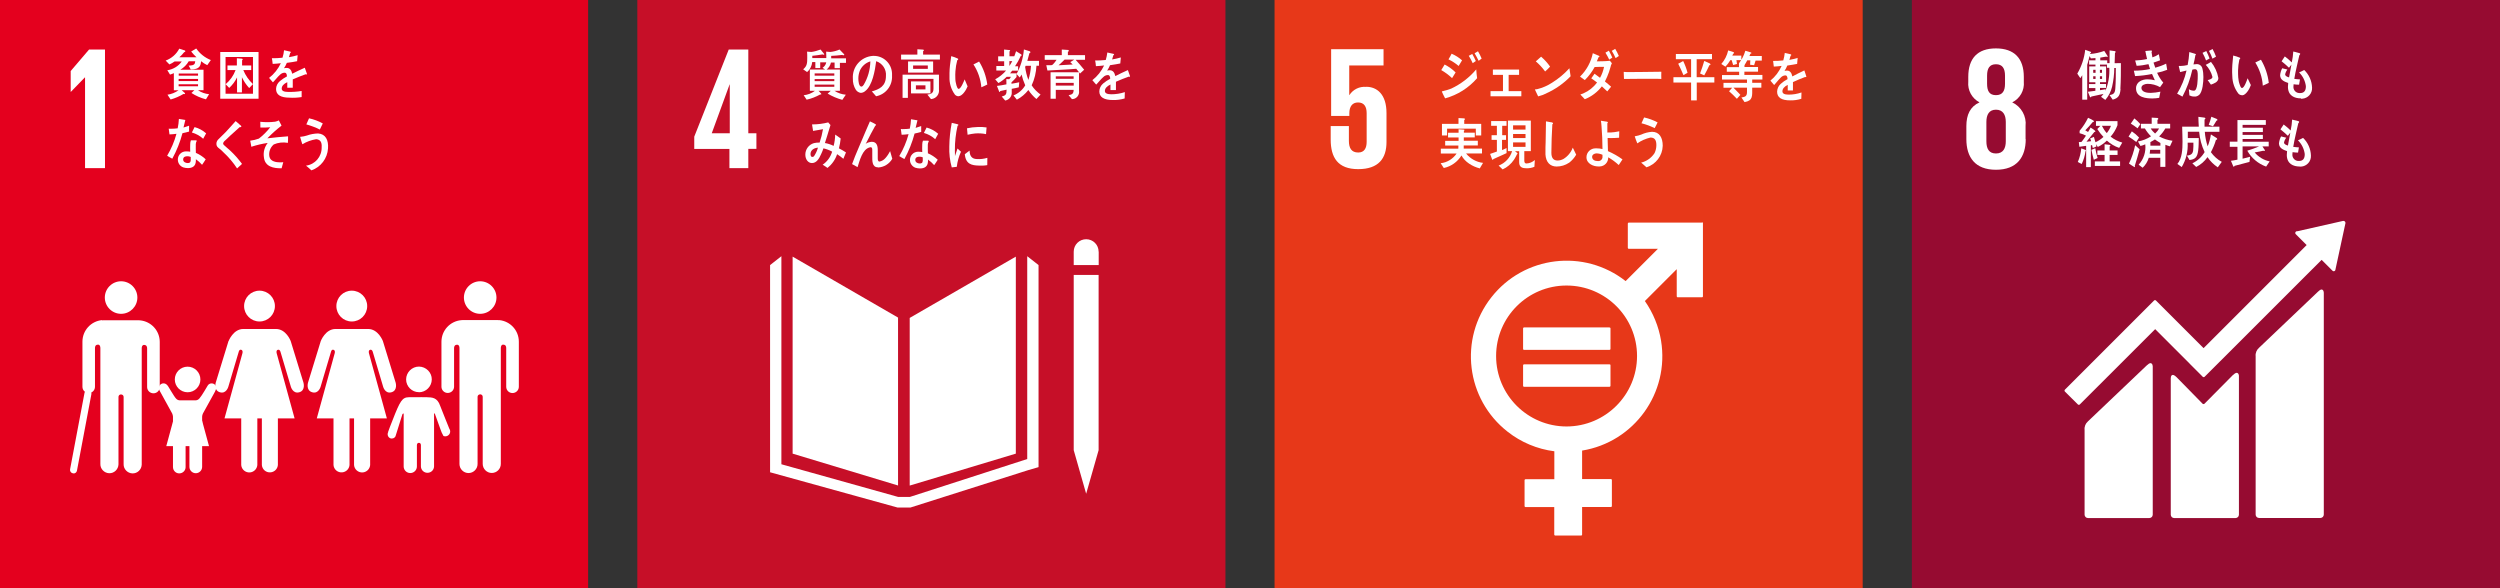 <?xml version="1.0" encoding="UTF-8"?>
<svg id="_レイヤー_2" data-name="レイヤー 2" xmlns="http://www.w3.org/2000/svg" viewBox="0 0 287.18 67.56">
  <rect x="0" y="0" width="287.18" height="67.56" fill="#333333" stroke="none"/>
  <defs>
    <style>
      .cls-1 {
        fill: #960b31;
      }

      .cls-1, .cls-2, .cls-3, .cls-4, .cls-5 {
        stroke-width: 0px;
      }

      .cls-2 {
        fill: #c60f28;
      }

      .cls-3 {
        fill: #e4001e;
      }

      .cls-4 {
        fill: #fff;
      }

      .cls-5 {
        fill: #e73819;
      }
    </style>
  </defs>
  <g id="_文字" data-name="文字">
    <g>
      <g>
        <rect class="cls-3" x="0" width="67.56" height="67.56"/>
        <polygon class="cls-4" points="9.75 8.89 9.77 8.89 9.77 19.31 12.06 19.31 12.06 5.69 10.23 5.69 8.12 8.16 8.12 10.55 8.14 10.55 9.75 8.89"/>
        <path class="cls-4" d="m23.8,7.48c-.25-.12-.49-.27-.7-.45-.01.13-.03.26-.07.39-.15.52-.73.55-1.12.56l-.24-.45c.2,0,.62,0,.71-.26.02-.07.04-.15.05-.23h-.75c-.23.4-.57.74-.97.97h2.67v2.35h-.64c.38.26.82.42,1.28.46l-.36.59c-.59-.15-1.16-.4-1.67-.73l.34-.32h-1.46l.33.29s.05.05.06.09c0,.05-.06.07-.09.07-.03,0-.06,0-.09-.02-.46.28-.96.49-1.48.64l-.36-.55c.46-.07.89-.24,1.27-.51h-.54v-1.97c-.14.07-.29.13-.44.17l-.31-.5c.67-.1,1.27-.46,1.66-1.01h-.82c-.19.14-.39.25-.6.34l-.43-.44c.67-.25,1.23-.73,1.56-1.37l.65.21s.06.05.05.08c0,.08-.09.11-.14.12-.16.21-.35.41-.55.58h1.97c-.22-.21-.42-.42-.61-.66l.58-.35c.42.6,1,1.06,1.68,1.33l-.4.57Zm-1.05.97h-2.22v.24h2.22v-.24Zm0,.62h-2.23v.24h2.23v-.24Zm0,.61h-2.23v.23h2.23v-.23Z"/>
        <path class="cls-4" d="m25.3,5.97h4.4v5.37h-4.4v-5.37Zm3.76.58h-3.15v4.22h3.15v-4.22Zm-.44,3.56c-.34-.37-.62-.79-.83-1.24v1.74h-.56v-1.72c-.22.46-.53.87-.9,1.21l-.41-.43c.51-.43.91-.99,1.14-1.62h-.93v-.53h1.08v-.83l.57.05s.1.01.1.09c0,.04-.04.08-.07.09v.6h1.05v.53h-.91c.25.61.63,1.16,1.11,1.61l-.43.45Z"/>
        <path class="cls-4" d="m35.19,8.56s-.06-.01-.08-.03c-.38.13-1.13.43-1.48.59v.96h-.63c0-.09,0-.19,0-.29v-.35c-.43.2-.64.45-.64.74,0,.25.25.38.73.38.52.01,1.04-.02,1.56-.11v.7c-.45.07-.91.1-1.37.07-1.05,0-1.57-.33-1.57-1,.01-.35.17-.67.44-.9.25-.21.52-.39.81-.54,0-.28-.1-.43-.25-.43-.21,0-.41.09-.55.24-.15.13-.28.28-.41.43-.2.22-.32.37-.4.44-.1-.11-.25-.28-.44-.51.58-.45,1.04-1.03,1.35-1.69-.28.04-.6.06-.94.08-.02-.24-.05-.46-.09-.65.41,0,.82-.01,1.22-.06.09-.28.15-.57.18-.86l.72.16s.06.04.06.07c0,.04-.03.07-.08.09-.03.11-.08.27-.14.48.34-.06.67-.13,1-.23l-.06.69c-.29.06-.69.13-1.18.19-.09.22-.2.43-.33.62.1-.03.2-.04.31-.04.33,0,.54.22.64.67.43-.22.92-.46,1.44-.69l.25.7c0,.05-.02.08-.06.08"/>
        <path class="cls-4" d="m21.74,15.11c-.26.07-.52.14-.78.19-.27,1.02-.66,2-1.17,2.93-.2-.1-.4-.22-.59-.34.47-.79.83-1.63,1.07-2.52-.26.04-.53.06-.8.07-.03-.22-.06-.44-.09-.66.1.01.2.02.29.01.25,0,.5-.02.74-.05.08-.36.12-.72.14-1.08.25.04.5.07.74.12-.06.28-.13.58-.21.87.22-.06.43-.13.64-.21,0,.22,0,.44,0,.67m1.49,3.82c-.21-.24-.45-.45-.71-.64v.2c-.02.64-.44.82-.93.82-.17,0-.34-.03-.51-.08-.38-.13-.63-.49-.63-.89-.01-.52.4-.94.91-.95.02,0,.05,0,.07,0,.15,0,.29.01.44.04,0-.29-.02-.59,0-.88,0-.15.03-.29.08-.43h.48s.19-.02.19.05c0,0,0,.02,0,.02-.07.12-.11.25-.11.38-.01.33,0,.66.01.99.42.18.8.43,1.13.74-.13.21-.27.43-.41.62m-1.33-.9c-.12-.05-.25-.08-.38-.07-.2,0-.46.06-.47.36s.3.42.51.42c.2,0,.34-.04.36-.31,0-.13,0-.26,0-.39m1.43-2.09c-.37-.34-.82-.58-1.3-.72l.31-.62c.49.13.95.38,1.33.72l-.34.62Z"/>
        <path class="cls-4" d="m27.23,19.34c-.45-.68-.97-1.3-1.57-1.85-.14-.15-.29-.29-.45-.41-.1-.07-.19-.15-.26-.24-.07-.1-.1-.22-.09-.34,0-.2.1-.39.26-.53.26-.27.54-.52.8-.79.38-.42.77-.83,1.15-1.27.15.13.3.26.46.4.06.05.12.1.17.15.02.01.02.03.02.06,0,.09-.12.1-.18.08-.36.33-.73.65-1.1.99-.15.14-.3.29-.45.43-.07.07-.15.13-.22.2-.07.06-.12.15-.14.25,0,.07.03.14.09.19.22.22.47.4.69.61.51.47.98,1,1.39,1.56-.19.17-.38.36-.57.52"/>
        <path class="cls-4" d="m31.42,16.62c-.38.33-.56.84-.48,1.34.1.61.83.69,1.22.69.12,0,.25,0,.38-.02-.06.24-.13.47-.19.7h-.11c-.75,0-1.83-.14-1.93-1.3-.08-.57.08-1.15.44-1.61-.64.09-1.26.24-1.88.44-.03-.24-.09-.47-.13-.7.34-.04.67-.12,1-.24.49-.38.92-.81,1.3-1.3-.37.03-.75.04-1.13.03,0-.22,0-.44-.01-.66.56.06,1.13.06,1.7-.01.15-.03.29-.08.43-.15.11.2.21.4.31.6-.58.45-1.12.93-1.63,1.46.79-.1,1.59-.17,2.38-.23,0,.25,0,.5-.02.75-.55-.1-1.13-.04-1.64.19"/>
        <path class="cls-4" d="m35.77,19.57c-.2-.19-.4-.38-.62-.54,1.05-.14,1.82-1.04,1.8-2.1.04-.57-.13-.9-.63-.94-.56.09-1.1.29-1.59.58-.03-.1-.25-.77-.25-.83,0-.04.06-.03.08-.03.23-.02.46-.07.69-.14.41-.15.85-.23,1.29-.24.87.06,1.21.77,1.14,1.72-.07,1.15-.83,2.15-1.91,2.52m.96-4.69c-.49-.25-1.01-.44-1.54-.59.1-.23.2-.47.31-.7.55.12,1.09.32,1.58.59-.11.23-.22.47-.34.7"/>
        <path class="cls-4" d="m53.29,34.18c0-1.03.84-1.87,1.87-1.87,1.03,0,1.87.84,1.87,1.87,0,1.03-.84,1.87-1.87,1.87-1.03,0-1.87-.84-1.87-1.87"/>
        <path class="cls-4" d="m57.34,36.77c1.28.12,2.26,1.19,2.26,2.48v5.18c0,.4-.33.72-.73.72-.4,0-.72-.32-.72-.72v-4.45c0-.17-.05-.39-.36-.39-.21,0-.25.22-.26.37v13.33c0,.58-.47,1.04-1.04,1.04s-1.04-.47-1.04-1.04v-7.69c.01-.16-.11-.29-.26-.3-.01,0-.02,0-.03,0h0c-.16,0-.29.11-.3.27,0,.01,0,.03,0,.04v7.69c0,.57-.47,1.04-1.04,1.04s-1.04-.47-1.04-1.04v-13.33c0-.14-.05-.37-.26-.37-.31,0-.36.23-.36.39v4.45c-.01.4-.35.71-.75.7-.38-.01-.69-.32-.7-.7v-5.18c0-1.29.98-2.36,2.26-2.48.05,0,.09-.01.14-.01h4.08s.1,0,.14.01"/>
        <path class="cls-4" d="m42.18,35.16c0-.98-.79-1.77-1.77-1.77-.98,0-1.77.79-1.77,1.77,0,.98.79,1.77,1.77,1.77h0c.98,0,1.77-.79,1.77-1.77"/>
        <path class="cls-4" d="m36.85,39.17l-1.47,4.79s-.26.88.48,1.1.97-.64.97-.64l1.19-4s.06-.31.29-.24.14.39.14.39l-2.06,7.49h1.92v5.36c.04.51.49.89,1,.84.45-.04.8-.39.84-.84v-5.36h.52v5.36c.04.51.49.89,1,.85.45-.04.81-.39.85-.85v-5.36h1.92l-2.06-7.49s-.09-.33.14-.39.3.24.3.24l1.19,4s.22.85.96.64.48-1.1.48-1.1l-1.47-4.79s-.53-1.38-1.69-1.38h-3.75c-1.16,0-1.69,1.38-1.69,1.38"/>
        <path class="cls-4" d="m31.58,35.16c0-.98-.79-1.77-1.77-1.77s-1.77.79-1.77,1.77.79,1.77,1.77,1.77c.98,0,1.77-.79,1.77-1.77"/>
        <path class="cls-4" d="m26.25,39.17l-1.47,4.79s-.26.88.48,1.1.97-.64.97-.64l1.19-4s.06-.31.29-.24.14.39.14.39l-2.06,7.49h1.92v5.36c.04.51.49.89,1,.85.45-.04.81-.39.85-.85v-5.36h.52v5.36c.04.51.49.89,1,.84.45-.04.8-.39.84-.84v-5.36h1.92l-2.06-7.49s-.09-.33.14-.39.3.24.3.24l1.19,4s.23.85.97.64.48-1.1.48-1.1l-1.47-4.79s-.52-1.38-1.69-1.38h-3.75c-1.16,0-1.69,1.38-1.69,1.38"/>
        <path class="cls-4" d="m48.12,45.06c.81,0,1.47-.66,1.48-1.47s-.66-1.47-1.47-1.48c-.81,0-1.47.66-1.48,1.47,0,0,0,0,0,0,0,.81.66,1.47,1.47,1.47h0"/>
        <path class="cls-4" d="m44.59,49.64c-.13.25-.04.56.21.69,0,0,0,0,0,0,.23.11.51.02.63-.21l.8-2.55s.14-.17.14,0v6.01h0c0,.42.34.76.76.76s.76-.34.76-.76v-2.37s-.04-.34.23-.34.23.34.23.34v2.37c.01.42.36.75.78.73.4-.01.72-.33.73-.73v-6.01c0-.18.09-.05.09-.05l.63,1.75c.09.28.21.56.36.81.28.12.61-.02.73-.3,0,0,0,0,0,0,.08-.18.05-.38-.06-.54h0c-.02-.06-.94-2.32-1.05-2.63-.33-.97-.94-.96-1.52-.98s-.93,0-.93,0c0,0-.37-.01-1.14,0s-1.01.42-1.86,2.6c-.12.31-.53,1.33-.53,1.39h0Z"/>
        <path class="cls-4" d="m15.78,34.18c0-1.03-.84-1.87-1.87-1.87-1.03,0-1.87.84-1.87,1.87,0,1.03.84,1.87,1.87,1.87,1.03,0,1.87-.84,1.87-1.87"/>
        <path class="cls-4" d="m11.73,36.77c-1.28.12-2.26,1.19-2.26,2.48v5.18c0,.4.32.72.72.72s.72-.32.72-.72v-4.45c0-.17.05-.39.36-.39.21,0,.25.22.26.37v13.33c-.02.57.44,1.05,1.01,1.07.57.02,1.05-.44,1.07-1.01,0-.02,0-.04,0-.05v-7.69c-.01-.16.11-.29.26-.3.01,0,.02,0,.03,0h0c.16,0,.29.11.3.27,0,.01,0,.03,0,.04v7.69c-.02.57.44,1.05,1.01,1.07.57.02,1.05-.44,1.07-1.01,0-.02,0-.04,0-.05v-13.33c0-.14.05-.37.26-.37.31,0,.36.23.36.39v4.45c0,.4.33.72.73.72.4,0,.72-.32.72-.72v-5.18c0-1.29-.98-2.36-2.26-2.48-.05,0-.09-.01-.14-.01h-4.09s-.1,0-.14.01"/>
        <path class="cls-4" d="m8.44,54.37s-.05,0-.07,0c-.22-.04-.36-.25-.32-.46l1.66-8.79c.04-.22.25-.36.47-.32s.36.25.32.47h0l-1.66,8.8c-.04.19-.2.32-.39.32"/>
        <path class="cls-4" d="m19.24,44.29c-.16-.25-.49-.33-.74-.17-.16.1-.25.27-.25.46,0,.08.03.16.05.23l1.48,2.69c.05.11.08.23.09.36v5.77h0c-.01.4.3.74.7.75.4.01.74-.3.75-.7,0-.02,0-.03,0-.05v-2.28s-.04-.32.22-.32.22.32.22.32v2.28c0,.4.33.73.73.73s.73-.33.73-.73v-5.77c0-.12.04-.24.09-.36l1.37-2.48c.07-.14.13-.29.17-.44,0-.3-.24-.54-.54-.54-.18,0-.36.09-.45.25h0s-.73,1.26-.96,1.49c-.11.13-.28.21-.45.21h-1.78c-.18,0-.34-.08-.45-.21-.23-.23-.91-1.45-.96-1.49h0Z"/>
        <path class="cls-4" d="m21.55,45.06c.81,0,1.47-.66,1.47-1.47,0-.81-.66-1.47-1.47-1.47-.81,0-1.47.66-1.47,1.47h0c0,.81.66,1.47,1.47,1.47h0"/>
        <polygon class="cls-4" points="21.55 47.13 23.22 48.34 24.01 51.25 21.55 51.25 19.1 51.25 19.89 48.34 21.55 47.13"/>
      </g>
      <g>
        <rect class="cls-1" x="219.62" width="67.56" height="67.56"/>
        <path class="cls-4" d="m266.32,33.46l-6.82,6.49c-.28.24-.43.61-.39.97v18.19c0,.21.17.39.39.39h7.05c.21,0,.39-.17.39-.39v-25.49c0-.21-.17-.61-.61-.16"/>
        <path class="cls-4" d="m246.67,41.91l-6.82,6.49c-.28.24-.43.61-.39.98v9.74c0,.21.17.39.39.39h7.05c.21,0,.39-.17.39-.39v-17.04c0-.21-.17-.61-.61-.16"/>
        <path class="cls-4" d="m269.42,25.59c0-.06-.02-.11-.06-.15-.03-.03-.08-.05-.13-.06h-.09l-5.22,1.18h-.1s-.07.04-.1.06c-.08.08-.08.21,0,.28,0,0,0,0,0,0l.06.06,1.19,1.19-11.84,11.84-5.47-5.47c-.06-.06-.16-.06-.22,0,0,0,0,0,0,0l-1.48,1.48h0l-8.76,8.76c-.06.06-.06.16,0,.22l1.49,1.48c.06.06.16.06.22,0,0,0,0,0,0,0l8.66-8.65,3.97,3.97s0,.01.01.02l1.48,1.48c.06.06.16.06.22,0h0s13.44-13.43,13.44-13.43l1.25,1.25c.08.08.2.08.28,0,0,0,0,0,0,0,.03-.03.05-.08.06-.13v-.02l1.15-5.33v-.06Z"/>
        <path class="cls-4" d="m256.53,43.05l-3.3,3.33c-.06.05-.16.05-.21,0l-2.99-3.05c-.55-.55-.67-.1-.67.11v15.68c0,.21.17.39.39.39h7.05c.21,0,.39-.17.39-.39v-15.94c0-.21-.17-.61-.65-.12"/>
        <path class="cls-4" d="m232.68,15.98v-1.49c.13-1.14-.49-2.24-1.53-2.73.89-.44,1.42-1.38,1.33-2.37v-.56c0-2.13-1.1-3.27-3.21-3.27s-3.17,1.15-3.17,3.27v.56c-.09.98.42,1.91,1.29,2.37-1.07.48-1.51,1.42-1.51,2.73v1.49c0,2.07.99,3.52,3.4,3.52s3.42-1.45,3.42-3.52m-4.44-7.29c0-.83.28-1.31,1.02-1.31s1.04.48,1.04,1.31v.93c0,.82-.28,1.31-1.04,1.31s-1.02-.48-1.02-1.31v-.93Zm2.15,7.53c0,.82-.3,1.41-1.13,1.41s-1.1-.58-1.1-1.41v-2.21c0-.82.3-1.41,1.1-1.41s1.13.58,1.13,1.41v2.21Z"/>
        <path class="cls-4" d="m243.59,10.21c-.04.75-.26,1.07-.9,1.24l-.36-.52c.45-.09.62-.21.66-.76.06-.78.06-1.57.06-2.36h-.18c0,.72-.09,1.44-.25,2.15-.13.56-.4,1.08-.78,1.52l-.49-.36c.1-.1.2-.21.28-.33-.46.1-.93.2-1.4.3,0,.05-.03.09-.08.09s-.07-.04-.09-.09l-.22-.55c.29-.03.57-.07.86-.11v-.31h-.74v-.46h.74v-.21h-.71v-1.82h.72v-.21h-.73v-.49h.73v-.26c-.18.01-.36.03-.53.04l-.15-.27c-.06.24-.12.49-.19.74-.01.04-.08.23-.08.26v4.01h-.57v-2.81c-.07.12-.14.23-.22.34l-.35-.52c.49-.84.8-1.77.91-2.74l.63.23s.05.04.05.08c0,.05-.07.07-.1.08l-.02.09c.56-.04,1.11-.16,1.63-.35l.4.62s-.02.07-.06.07c0,0,0,0-.01,0-.04,0-.07-.01-.1-.04-.23.05-.46.08-.69.12v.31h.8v.32h.27v-1.46l.6.08s.1.03.1.09c0,.05-.03.09-.08.11-.01.39-.03.79-.04,1.19.24,0,.48-.01.72-.01,0,.99,0,1.97-.06,2.96m-2.85-2.19h-.27v.34h.27v-.34Zm0,.74h-.27v.31h.27v-.31Zm.74-.74h-.24v.34h.24v-.34Zm.01.74h-.25v.31h.25v-.31Zm.56-.96v-.38h-.8v.21h.7v1.81h-.7v.21h.69v.45h-.69v.26c.21-.03.42-.08.64-.11l-.03.21c.35-.84.51-1.76.46-2.67h-.27Z"/>
        <path class="cls-4" d="m247.8,8.38c.18.4.41.78.7,1.11-.12.18-.25.35-.37.52-.44-.25-.94-.38-1.44-.38-.22,0-.7.11-.7.45,0,.55.74.59,1.07.59.37-.01.74-.06,1.11-.14-.05.24-.1.47-.14.71-.26.04-.52.07-.78.07-.68,0-1.88-.09-1.88-1.16,0-.78.76-1.04,1.31-1.04.29,0,.57.04.85.11-.11-.24-.22-.47-.32-.72-.64.13-1.29.21-1.95.24l-.14-.62c.62,0,1.25-.06,1.86-.19-.07-.19-.12-.38-.18-.56-.45.1-.9.17-1.36.19-.06-.2-.11-.4-.17-.61.46-.02.92-.07,1.37-.17-.08-.3-.14-.61-.2-.92.22-.02.44-.04.66-.06h.02s.08.02.08.07c0,0,0,0,0,0,0,.04-.02.08-.05.1.03.21.06.41.1.62.26-.08.51-.2.74-.36.04.23.1.46.14.7-.25.09-.5.18-.75.26.06.2.13.39.2.59.43-.12.85-.27,1.25-.47.05.24.07.47.12.71-.38.15-.76.26-1.16.34"/>
        <path class="cls-4" d="m252.62,10.9c-.17.15-.38.22-.6.19-.18,0-.36-.05-.52-.13-.02-.24-.04-.47-.06-.71.18.11.38.17.59.17.43,0,.43-1.41.43-1.76,0-.26,0-.71-.3-.71-.11,0-.22.02-.32.05-.24,1.08-.62,2.13-1.14,3.1-.21-.11-.4-.24-.61-.34.5-.82.87-1.72,1.08-2.66-.25.05-.49.11-.73.18-.02-.07-.16-.67-.16-.67,0-.03.04-.04.05-.04.05,0,.09.01.14.01.28,0,.56-.05.83-.11.1-.49.16-.99.19-1.49.16.04.31.09.47.14.07.02.15.04.22.07.03.01.07.03.07.08s-.04.06-.06.07c-.06.35-.13.71-.22,1.06.11-.02.21-.03.32-.03.34-.04.65.19.71.53.08.31.11.63.11.95,0,.57-.08,1.64-.47,2.04m.78-3.93c-.11-.3-.25-.6-.41-.89l.43-.21c.15.28.27.57.38.86l-.41.23Zm.55,2.76c-.12-.18-.25-.35-.37-.52.16-.03.55-.13.55-.36-.13-.52-.4-1-.77-1.39.21-.1.4-.21.6-.34.44.54.73,1.18.85,1.86,0,.47-.54.64-.85.75m.17-2.98c-.11-.31-.24-.6-.4-.89l.41-.22c.16.28.29.58.4.88l-.41.23Z"/>
        <path class="cls-4" d="m257.58,10.94c-.16,0-.31-.05-.43-.16-.46-.58-.71-1.29-.72-2.03-.04-.57-.02-1.15.04-1.72.02-.22.03-.43.06-.65.26.06.52.14.77.25.03.01.04.04.04.07,0,.06-.05.11-.1.13-.09.42-.14.84-.15,1.27,0,.27,0,.53.02.79.02.28.07.56.17.83.04.12.13.4.27.39.26-.02.54-.85.64-1.12l.37.78c-.14.43-.56,1.15-.98,1.18m2.35-1.12c-.06-.94-.36-1.85-.86-2.65.22-.1.43-.22.65-.32.48.81.79,1.72.9,2.66-.23.12-.46.22-.69.32"/>
        <path class="cls-4" d="m264.31,11.3c-.75,0-1.48-.31-1.49-1.32,0-.15.02-.3.03-.45-.39-.14-.92-.31-.93-.89.03-.28.11-.55.24-.8.2.04.41.11.6.15-.13.16-.22.35-.26.55,0,.22.31.31.45.35.09-.49.18-.98.27-1.47-.1.12-.19.24-.28.36-.27-.26-.56-.51-.85-.74.12-.19.24-.37.37-.56.28.21.55.44.8.69.09-.41.15-.83.17-1.25.17.03.35.08.52.13.07.01.14.03.21.06.04.01.07.03.07.08-.01.07-.05.12-.1.16-.04.14-.07.28-.1.43-.06.29-.13.59-.2.88-.1.46-.21.93-.28,1.4.21.04.43.04.65.06l-.1.61c-.21,0-.42-.02-.63-.05-.01.09-.02.18-.02.28-.02.38.27.71.66.73.04,0,.08,0,.12,0,.45,0,.66-.28.65-.8-.08-.6-.35-1.15-.78-1.57.2-.08.4-.18.59-.28.55.53.88,1.26.9,2.03.04.66-.47,1.23-1.14,1.27-.04,0-.09,0-.13,0"/>
        <path class="cls-4" d="m239.57,17.38c-.08.51-.22,1-.44,1.46l-.45-.23c.22-.5.35-1.03.4-1.57l.48.18s.06.05.06.09c0,.03-.04.06-.06.07m3.88-.39c-.53-.18-1.01-.47-1.42-.84-.3.3-.66.55-1.04.73l-.22-.33.06.27c-.13.07-.27.13-.42.18-.03-.11-.06-.22-.08-.33l-.14.02v2.51h-.54v-2.45c-.26.03-.52.08-.78.11l-.06-.54c.11,0,.21,0,.32-.03.18-.22.34-.47.5-.71-.23-.12-.47-.22-.73-.28v-.28c.39-.45.71-.96.97-1.49.19.08.37.18.55.28.04.02.12.06.12.13s-.09.08-.13.08c-.28.33-.56.65-.86.95.11.06.21.13.32.19.11-.16.2-.33.29-.51.09.05.55.34.55.44,0,.07-.08.08-.12.07-.3.38-.6.76-.9,1.12.18-.02.35-.04.53-.06-.03-.11-.06-.22-.11-.32.14-.06.28-.12.43-.18.07.21.13.41.18.62.34-.15.64-.36.92-.61-.27-.28-.5-.58-.71-.91l.35-.36h-.5v-.55h2.47v.47c-.18.48-.45.93-.79,1.32.4.31.86.54,1.34.68-.12.19-.23.39-.34.58m-2.93,1.39c-.12-.37-.19-.76-.27-1.14l.44-.18c.06.38.15.75.27,1.12l-.44.2Zm.12.71v-.52h1.12v-.74h-.83v-.52h.83v-.71c.14.02.29.03.43.05.06,0,.13.01.19.03.03,0,.05.03.05.06,0,.05-.04.09-.09.1v.47h.91v.52h-.91v.74h1.2v.52h-2.9Zm.81-4.61c.15.3.33.59.56.84.2-.25.37-.53.48-.84h-1.04Z"/>
        <path class="cls-4" d="m245.4,16.31c-.29-.22-.58-.43-.89-.62l.38-.6c.3.2.58.44.83.71l-.32.51Zm-.18,2.74s.03.06.03.09c0,.03-.02.05-.05.06-.22-.13-.43-.26-.64-.41.32-.67.56-1.38.71-2.11l.51.47c-.17.64-.35,1.27-.55,1.89m.31-4.3c-.25-.2-.5-.38-.77-.54l.41-.6c.25.2.48.42.69.66l-.33.48Zm3.73,2.07c-.18-.05-.36-.11-.53-.18v2.54h-.58v-1.04h-1.33c-.13.44-.37.83-.7,1.14l-.46-.35c.58-.63.86-1.49.76-2.34-.18.08-.36.14-.55.19l-.29-.52c.53-.09,1.04-.29,1.5-.59-.27-.27-.51-.57-.7-.9h-.46v-.54h1.24v-.71l.66.04c.05,0,.09.05.1.1,0,.06-.06.09-.1.11v.46h1.46v.54h-.56c-.19.34-.43.64-.71.91.48.26,1,.43,1.54.5l-.29.63Zm-1.11.4h-1.17c-.01.14-.03.29-.05.44h1.21v-.44Zm0-.79c-.21-.12-.42-.26-.62-.4-.17.11-.34.21-.52.3,0,.14,0,.27,0,.41h1.15v-.3Zm-1.1-1.66c.13.22.3.41.5.58.18-.16.34-.36.45-.58h-.95Z"/>
        <path class="cls-4" d="m254.76,19.22c-.47-.31-.87-.71-1.18-1.17-.33.48-.78.87-1.3,1.13l-.44-.42c.59-.28,1.08-.73,1.41-1.29-.35-.74-.56-1.53-.63-2.34h-1.3v.03c0,.24,0,.47,0,.7h1.26c-.01.48-.01.96-.07,1.43-.1.78-.35,1.02-1,1.09l-.29-.5c.65-.08.73-.33.74-1.06v-.43s-.66,0-.66,0c.06.98-.18,1.96-.68,2.8l-.5-.36c.55-.64.59-1.69.59-2.55,0-.57-.03-1.15-.04-1.73h1.91c-.03-.38-.04-.76-.05-1.13l.7.09s.11.03.11.09c0,.06-.05.11-.1.13,0,.15,0,.3,0,.45,0,.12,0,.25,0,.37h1.71v.59h-1.68c.04.57.15,1.13.33,1.67.18-.44.3-.9.37-1.37l.67.42s.06.07.06.11c0,.07-.11.09-.15.1-.14.49-.34.96-.58,1.41.33.46.75.84,1.25,1.11l-.45.62Zm-.16-5.34c-.13.21-.25.43-.39.63l-.49-.17c.12-.3.22-.61.3-.93l.62.25s.08.06.09.11c0,.06-.09.1-.13.1"/>
        <path class="cls-4" d="m260.32,19.14c-.92-.33-1.69-.98-2.17-1.83.46-.14.91-.3,1.35-.49h-1.89v1.41l.86-.22-.07.59c-.57.15-1.14.29-1.71.45-.01.04-.05.1-.1.1-.02,0-.05-.02-.05-.04l-.27-.64c.25-.04.51-.07.75-.13v-1.48h-.88v-.59h.88v-2.48h3.26v.55h-2.67v.33h2.33v.5h-2.33v.32h2.33v.48h-2.33v.31h3v.54h-.72l.29.44s-.03.08-.08.09c0,0,0,0,0,0-.04,0-.07-.02-.1-.04-.33.08-.66.14-1,.2.44.53,1.05.89,1.72,1.03l-.4.59Z"/>
        <path class="cls-4" d="m264.18,19.13c-.75,0-1.48-.31-1.49-1.32,0-.15.02-.3.03-.45-.39-.14-.92-.31-.93-.89.03-.28.11-.55.24-.8.2.04.41.11.6.15-.13.16-.22.35-.26.55,0,.22.31.31.45.35.09-.49.18-.98.27-1.48-.1.12-.19.24-.28.36-.27-.26-.56-.51-.85-.74.12-.19.24-.37.37-.56.28.21.55.44.8.69.09-.41.15-.83.17-1.25.17.03.35.08.52.12.07.01.14.03.21.06.04.01.08.03.08.08-.01.07-.05.12-.1.16-.04.14-.07.29-.1.43-.06.29-.13.59-.2.88-.1.46-.21.93-.28,1.4.21.04.43.04.65.06l-.1.6c-.21,0-.42-.02-.63-.05-.01.09-.02.18-.02.27-.02.38.27.71.65.74.04,0,.08,0,.12,0,.45,0,.66-.28.65-.8-.08-.6-.35-1.15-.78-1.57.2-.08.4-.18.59-.28.55.53.88,1.26.9,2.03.04.66-.47,1.23-1.14,1.27-.04,0-.09,0-.13,0"/>
      </g>
      <g>
        <rect class="cls-2" x="73.21" width="67.56" height="67.56"/>
        <polygon class="cls-4" points="103.16 36.48 91.05 29.48 91.05 52.11 103.16 55.77 103.16 36.48"/>
        <polygon class="cls-4" points="104.5 36.52 104.5 55.78 116.69 52.11 116.69 29.48 104.5 36.52"/>
        <polygon class="cls-4" points="123.69 51.71 123.34 51.71 124.77 56.72 126.2 51.71 125.85 51.71 126.2 51.71 126.2 31.58 125.85 31.58 125.49 31.58 125.11 31.58 124.4 31.58 124.05 31.58 123.69 31.58 123.34 31.58 123.34 51.71 123.69 51.71"/>
        <polygon class="cls-4" points="119.3 30.45 118 29.43 118 52.73 104.53 57.08 103.91 57.08 103.79 57.08 103.16 57.08 89.76 53.33 89.76 29.43 88.46 30.45 88.46 54.25 103.1 58.3 103.79 58.3 103.91 58.3 104.59 58.3 118.1 54.01 119.3 53.66 119.3 30.45"/>
        <path class="cls-4" d="m126.2,28.91c0-.79-.64-1.43-1.43-1.43s-1.43.64-1.43,1.43h0v1.54h2.87v-1.54Z"/>
        <path class="cls-4" d="m83.79,19.31h2.17v-2.21h.93v-1.79h-.93V5.69h-2.25l-3.96,10.01v1.41h4.04v2.21Zm-2.03-4l2.05-5.61h.02v5.61h-2.07Z"/>
        <path class="cls-4" d="m94.22,7.15v.67s-.56,0-.56,0v-.69h-.36c-.04.45-.25.86-.59,1.15l-.45-.32c.46-.37.47-.73.47-1.34,0-.23,0-.46-.02-.69l.49.04c.36-.05.72-.15,1.06-.28l.43.53c0,.05-.05.07-.09.07-.04,0-.07-.02-.11-.04-.39.07-.78.12-1.18.16,0,.09,0,.17,0,.26h1.91v.49h-1Zm2.26.06v.62h-.61v-.65h-.42c-.06.32-.24.61-.5.81h1.53v2.44h-.63c.39.25.84.41,1.31.45l-.4.59c-.59-.16-1.16-.4-1.69-.72.12-.11.25-.2.36-.32h-1.41c.05.06.33.32.33.37,0,.04-.03.06-.07.06-.02,0-.04,0-.06-.01-.49.27-1.01.48-1.56.6l-.34-.51c.47-.05.92-.22,1.29-.51h-.58v-2.44h1.76c-.11-.06-.21-.14-.31-.2.32-.2.49-.56.44-.93,0-.31,0-.62-.02-.93l.49.04c.36-.04.72-.13,1.05-.28l.49.51s.06.06.06.09c0,.05-.07.06-.1.06-.05,0-.1-.01-.14-.04-.42.05-.84.09-1.27.11v.28h1.7v.52h-.69Zm-.64,1.22h-2.26v.26h2.26v-.26Zm0,.65h-2.26v.24h2.26v-.24Zm0,.64h-2.26v.25h2.26v-.25Z"/>
        <path class="cls-4" d="m100.63,11.05c-.17-.18-.31-.38-.48-.55.84-.24,1.62-.58,1.62-1.77.07-.76-.4-1.46-1.12-1.7-.14,1.08-.43,2.8-1.27,3.44-.14.12-.31.19-.5.2-.23-.03-.44-.16-.57-.36-.24-.38-.36-.83-.34-1.28-.09-1.36.94-2.52,2.3-2.61.02,0,.04,0,.06,0,1.15-.03,2.11.88,2.14,2.04,0,.08,0,.16,0,.24.06,1.14-.72,2.15-1.84,2.36m-1.88-2.88c-.1.27-.15.56-.15.85,0,.26.05.92.35.92.11,0,.2-.12.26-.2.49-.82.75-1.75.77-2.7-.56.17-1.01.58-1.23,1.12"/>
        <path class="cls-4" d="m103.51,6.84v-.57h1.87v-.61l.67.04s.08.03.08.07c0,0,0,0,0,0,0,.05-.04.09-.09.11v.39h1.93v.57h-4.46Zm3.43,4.54l-.41-.51c.37-.07.7-.12.7-.67v-1.14h-2.94v2.18h-.61v-2.66h4.18v1.67c.08.54-.28,1.04-.82,1.12-.03,0-.07,0-.1.01m-2.63-4.32h2.88v1.28h-2.88v-1.28Zm.34,2.29h2.23v1.38h-2.23v-1.38Zm1.93-1.83h-1.69v.39h1.69v-.39Zm-.27,2.28h-1.1v.47h1.1v-.47Z"/>
        <path class="cls-4" d="m110.12,11.06c-.16,0-.31-.07-.42-.18-.44-.6-.66-1.32-.63-2.06-.01-.57.02-1.15.11-1.72.03-.22.05-.43.09-.65.26.07.51.16.76.28.02.01.04.04.04.07,0,.06-.05.11-.11.12-.11.41-.18.84-.21,1.26-.02.26-.02.53-.01.8,0,.28.05.56.13.83.04.12.12.4.25.4.26,0,.58-.83.69-1.09l.34.8c-.16.42-.61,1.12-1.03,1.13m2.61-1.01c-.08-.94-.39-1.85-.91-2.64.22-.11.43-.23.65-.33.5.8.82,1.71.94,2.64-.23.12-.45.22-.69.32"/>
        <path class="cls-4" d="m117.25,6.44c-.19.41-.4.8-.65,1.17h.35v.51h-.68c-.08.1-.15.2-.24.3h.74v.43c-.18.22-.37.42-.58.61v.16c.29-.05.59-.1.89-.17l-.05.58c-.27.08-.54.12-.81.17v.37c.05.47-.28.9-.75.98l-.4-.46c.46-.13.56-.22.56-.79-.24.06-.49.11-.73.16,0,.04-.04.11-.07.11s-.05-.02-.06-.06l-.25-.64c.36-.04.73-.11,1.09-.18,0-.2-.01-.41-.01-.61l.33.02c.08-.09.15-.18.2-.28h-.49c-.28.28-.6.53-.95.72l-.37-.43c.48-.26.9-.6,1.25-1.01h-1.12v-.52h.9v-.54h-.69v-.57h.68v-.78l.64.06s.06.02.06.05c0,0,0,0,0,0,0,.05-.04.09-.08.11v.55h.77l-.37.36c.14-.3.26-.62.36-.94l.58.36s.06.06.06.1c0,.07-.07.07-.11.07m-1.3.61v.56c.12-.18.23-.36.33-.56h-.33Zm3.11,4.36c-.36-.3-.67-.65-.93-1.04-.36.46-.81.84-1.32,1.11l-.39-.49c.57-.23,1.04-.63,1.35-1.16-.18-.4-.32-.82-.42-1.24-.06.12-.13.23-.21.34l-.37-.4c.48-.87.76-1.83.85-2.82l.68.21s.07.06.07.1c0,.06-.08.11-.12.12-.07.29-.15.59-.24.88h1.34v.56h-.29c-.04.78-.22,1.55-.55,2.25.27.42.62.77,1.02,1.06l-.47.51Zm-1.25-3.82l-.05.14c.07.51.19,1,.37,1.48.17-.52.27-1.07.3-1.62h-.61Z"/>
        <path class="cls-4" d="m123.56,6.87c.33.38.67.74.98,1.14l-.48.44c-.13-.19-.28-.38-.43-.55-1.1.1-2.21.13-3.31.2l-.13-.61h.55c.08,0,.15-.03.21-.09.16-.16.3-.34.42-.53h-1.36v-.54h1.96v-.64l.75.05s.06.04.06.09c0,.06-.07.11-.11.12v.38h1.97v.54h-1.08Zm-.42,4.52l-.39-.46c.36-.06.58-.13.58-.61h-2.05v1.02h-.6v-3.04h3.27v2.14c.07.45-.25.88-.7.94-.04,0-.08,0-.11,0m-1.86-2.61v.28h2.05v-.28s-2.05,0-2.05,0Zm2.06.75h-2.06v.31h2.06v-.31Zm-1.06-2.66c-.23.21-.44.45-.68.64.54-.02,1.08-.06,1.62-.09-.1-.09-.19-.19-.28-.28.15-.09.31-.17.46-.28h-1.13Z"/>
        <path class="cls-4" d="m129.75,8.83s-.06-.01-.08-.03c-.39.13-1.13.43-1.48.59v.96h-.63c0-.09,0-.19,0-.29v-.35c-.43.2-.64.46-.64.74,0,.25.25.38.73.38.53,0,1.06-.08,1.56-.25l-.02.73c-.44.13-.89.19-1.34.18-1.05,0-1.57-.33-1.57-1,.01-.35.17-.67.44-.9.25-.21.52-.39.81-.54,0-.28-.1-.43-.25-.43-.21,0-.41.09-.55.24-.15.13-.28.27-.41.42-.2.22-.32.37-.4.44-.1-.11-.25-.28-.44-.51.58-.45,1.04-1.03,1.35-1.69-.28.04-.6.06-.94.08-.02-.24-.05-.46-.09-.65.41,0,.82-.01,1.22-.06.08-.28.15-.57.18-.86l.72.16s.06.04.06.07c0,.04-.03.07-.09.09-.03.11-.07.27-.14.48.34-.06.67-.13,1-.23l-.06.69c-.29.06-.69.13-1.18.2-.09.22-.2.43-.33.62.1-.03.2-.04.3-.04.33,0,.54.22.64.67.43-.22.91-.46,1.44-.69l.25.7s-.02.08-.06.08"/>
        <path class="cls-4" d="m96.89,18.25c-.23-.19-.47-.37-.73-.54-.2.62-.59,1.17-1.1,1.58l-.56-.37c.53-.36.91-.89,1.09-1.5-.31-.17-.65-.3-1-.38-.07.22-.16.44-.26.65-.23.52-.52,1.04-1.06,1.04-.45,0-.76-.43-.76-.97,0-.61.4-1.15.99-1.32.21-.05.43-.07.65-.06.17-.5.3-1.01.39-1.54l-1.14.2-.12-.75h.06c.61,0,1.21-.08,1.8-.23.08.11.17.2.26.3-.11.4-.24.78-.36,1.18-.09.3-.18.6-.28.89.35.06.68.17,1,.33.11-.42.17-.86.18-1.3.21.15.43.29.63.45-.04.38-.1.76-.2,1.13.28.14.55.3.81.47-.1.24-.2.49-.3.73m-3.77-.52c0,.16.06.31.2.31.09,0,.17-.04.22-.12.19-.29.34-.62.43-.95-.37.03-.86.22-.86.77"/>
        <path class="cls-4" d="m100.86,19.22c-.71,0-.66-.76-.66-1.35v-.58c0-.17,0-.38-.19-.38-.05,0-.1.01-.14.03-.8.23-1.11,1.48-1.36,2.26-.21-.12-.42-.23-.63-.35.22-.61.46-1.2.72-1.8.28-.66.56-1.34.85-2,.16-.37.31-.74.48-1.11.23.1.46.22.67.35.02.01.04.04.04.06,0,.05-.04.08-.09.08-.36.62-.68,1.28-1.01,1.92-.03.06-.06.12-.1.17.21-.14.46-.22.71-.23.52,0,.68.4.68.94,0,.32,0,.63,0,.95,0,.16.02.38.2.38.26-.05.5-.19.67-.39.22-.24.4-.52.55-.81.09.3.17.59.25.88-.34.59-.96.97-1.64,1"/>
        <path class="cls-4" d="m105.84,15.15c-.26.07-.52.14-.78.19-.27,1.02-.66,2-1.17,2.93-.2-.1-.4-.22-.59-.34.47-.79.83-1.63,1.07-2.52-.26.04-.53.06-.8.07-.03-.22-.06-.44-.09-.66.1.01.2.02.29.01.25,0,.5-.02.74-.05.08-.36.12-.72.14-1.08.25.04.5.07.74.12-.06.28-.13.58-.21.87.22-.06.43-.13.64-.21,0,.22,0,.44,0,.67m1.49,3.82c-.21-.24-.45-.45-.71-.64v.2c-.02.64-.44.82-.93.82-.17,0-.34-.03-.51-.08-.37-.13-.63-.49-.63-.89-.01-.51.4-.94.91-.95.02,0,.04,0,.06,0,.15,0,.29.01.44.04,0-.29-.02-.59,0-.88,0-.15.03-.29.08-.43h.48s.19-.02.19.05c0,.01,0,.02,0,.03-.07.12-.11.25-.11.38-.01.33,0,.66.01.99.42.18.8.43,1.13.74-.13.21-.27.43-.41.62m-1.32-.9c-.12-.05-.25-.08-.38-.07-.2,0-.46.06-.47.36s.3.42.5.42c.2,0,.34-.04.36-.31,0-.13,0-.26,0-.39m1.43-2.09c-.37-.34-.82-.58-1.3-.72l.31-.62c.49.13.95.38,1.33.72l-.34.62Z"/>
        <path class="cls-4" d="m109.92,19.16c-.2.02-.39.04-.59.07-.22-.78-.31-1.6-.28-2.41.01-.91.11-1.82.28-2.71l.47.11c.08.01.16.03.23.06.04,0,.06.04.06.08,0,.05-.04.08-.09.08-.21.92-.32,1.87-.31,2.81,0,.23.01.45.01.68.1-.29.19-.58.29-.87.14.12.27.25.4.37-.25.55-.41,1.12-.48,1.72m3.5-.18c-.33.06-.66.07-.99.05-.77-.02-1.49-.15-1.59-1.31.18-.13.36-.28.55-.41,0,.66.31.96.82.97.41.03.82-.02,1.22-.14,0,.28,0,.55-.01.83m-.14-3.55c-.41-.09-.83-.11-1.25-.08-.29.03-.58.08-.87.15-.02-.23-.04-.51-.07-.74.4-.09.81-.14,1.23-.15.34-.02.68,0,1.02.05-.02.25-.03.51-.06.76"/>
      </g>
      <g>
        <rect class="cls-5" x="146.41" width="67.56" height="67.56"/>
        <path class="cls-4" d="m195.5,25.57h-8.4c-.06,0-.11.05-.11.11v2.79c0,.06.05.11.11.11h3.35l-3.71,3.71c-4.78-3.75-11.69-2.91-15.43,1.87-3.75,4.78-2.91,11.69,1.87,15.43,1.55,1.22,3.41,2,5.37,2.25v3.21h-3.31c-.06,0-.11.05-.11.1,0,0,0,0,0,0v2.99c0,.06.05.11.1.11,0,0,0,0,0,0h3.31v3.16c0,.06.05.11.1.11,0,0,0,0,0,0h2.99c.06,0,.11-.05.11-.11h0v-3.17h3.31c.06,0,.11-.05.11-.11h0v-2.99c0-.06-.05-.11-.11-.11h-3.31v-3.27c5.99-.98,10.05-6.63,9.07-12.62-.27-1.64-.91-3.2-1.86-4.56l3.66-3.66v3.12c0,.06.05.11.11.11h2.79c.06,0,.11-.05.11-.11v-8.4c0-.06-.05-.11-.11-.11h0m-15.55,23.46c-4.47,0-8.1-3.62-8.1-8.09,0-4.47,3.62-8.1,8.09-8.1,4.47,0,8.1,3.62,8.1,8.09h0c0,4.47-3.63,8.09-8.09,8.1"/>
        <path class="cls-4" d="m184.89,37.61h-9.82c-.06,0-.1.04-.11.1v2.38c0,.06.05.1.11.1,0,0,0,0,0,0h9.82c.06,0,.1-.04.11-.09,0,0,0,0,0,0v-2.38c0-.06-.05-.1-.11-.1,0,0,0,0,0,0"/>
        <path class="cls-4" d="m184.89,41.85h-9.82c-.06,0-.1.04-.11.1v2.38c0,.06.05.1.11.1h9.82c.06,0,.1-.04.11-.1,0,0,0,0,0,0v-2.38c0-.06-.05-.1-.11-.1h0"/>
        <path class="cls-4" d="m156.94,9.98c-.77-.07-1.51.29-1.93.94h-.02v-3.4h3.94v-1.87h-6.02v7.67h2.09v-.3c0-.8.36-1.25,1-1.25.7,0,.99.48.99,1.23v3.29c0,.72-.26,1.23-.97,1.23-.78,0-1.07-.52-1.07-1.33v-1.71h-2.09v1.55c0,2.07.82,3.4,3.16,3.4s3.25-1.23,3.25-3.11v-3.34c0-2.15-1.1-3.01-2.33-3.01"/>
        <path class="cls-4" d="m166.81,8.98c-.38-.36-.8-.67-1.25-.93.13-.21.26-.43.39-.64.46.24.89.54,1.26.91l-.41.66Zm-.81,2.31c-.04-.07-.37-.72-.37-.76s.05-.05.07-.05c.34-.07.68-.18,1-.3,1.11-.52,2.09-1.27,2.88-2.21.02.33.05.67.1,1.01-.97,1.12-2.25,1.93-3.68,2.32m1.56-3.72c-.35-.3-.75-.56-1.17-.76.13-.21.25-.43.36-.65.44.19.84.44,1.2.76-.13.23-.26.44-.4.66m1.62-.34c-.13-.29-.28-.57-.45-.84l.4-.21c.15.26.29.53.41.81l-.36.25Zm.68-.27c-.14-.28-.29-.59-.46-.86l.39-.23c.16.27.3.55.42.84l-.35.26Z"/>
        <polygon class="cls-4" points="171.22 11.06 171.22 10.47 172.65 10.47 172.65 8.6 171.49 8.6 171.49 7.99 174.5 7.99 174.5 8.6 173.3 8.6 173.3 10.47 174.76 10.47 174.76 11.06 171.22 11.06"/>
        <path class="cls-4" d="m177.63,10.73c-.3.15-.62.26-.94.34-.03-.08-.37-.78-.37-.78,0-.02.03-.02.04-.02.08,0,.15-.01.23-.03.61-.15,1.18-.4,1.7-.74.74-.46,1.41-1.02,1.99-1.66.04.31.1.61.14.92-.8.83-1.76,1.5-2.81,1.97m-.12-2.52c-.31-.43-.67-.82-1.07-1.16.21-.18.41-.36.61-.54.39.34.74.72,1.03,1.14-.17.2-.37.39-.57.56"/>
        <path class="cls-4" d="m185.07,7.45c-.02.08-.04.16-.06.23-.05.2-.11.4-.18.59-.13.37-.29.74-.47,1.09.24.19.48.39.71.6-.14.19-.29.37-.44.54-.2-.2-.41-.39-.62-.58-.51.66-1.18,1.17-1.96,1.48-.15-.17-.31-.34-.48-.51,0,0-.01-.02-.01-.03,0-.03.02-.03.03-.03.11-.03.21-.06.31-.11.62-.27,1.15-.7,1.56-1.24-.21-.17-.44-.32-.67-.48.13-.18.25-.36.38-.53.21.15.43.31.63.47.22-.39.37-.82.46-1.26-.36,0-.72,0-1.08.02-.3.55-.68,1.06-1.13,1.5-.18-.14-.36-.27-.55-.4.75-.73,1.26-1.67,1.47-2.69l.72.31s.05.04.04.07c0,.06-.06.08-.1.08-.07.16-.13.32-.2.48.5-.01,1-.01,1.5-.07.07.1.15.19.23.28-.03.07-.07.14-.09.21m-.21-.61c-.13-.28-.28-.54-.44-.81l.39-.23c.15.26.28.53.4.8l-.36.23Zm.73-.18c-.13-.29-.27-.57-.44-.84l.39-.23c.16.26.3.54.42.82l-.36.24Z"/>
        <path class="cls-4" d="m190.83,9.07c-.3-.02-.57-.02-.81-.02-.28,0-2.8,0-3.47.02,0-.25-.02-.57-.03-.76,0-.09.04-.05.07-.05.09.01.26.02.31.02.33,0,1.16-.01,1.53-.01.78,0,1.54-.02,2.41-.03-.02.25,0,.57,0,.82"/>
        <path class="cls-4" d="m194.91,9.48v2.05h-.65v-2.05h-2.03v-.61h2.03v-2.07h-1.75v-.6h4.15v.6h-1.76v2.07h2.03v.61h-2.03Zm-1.53-.85c-.19-.44-.38-.89-.6-1.31l.57-.31c.21.43.38.88.5,1.35l-.47.27Zm2.98-1.14c-.19.4-.37.79-.59,1.17l-.48-.22c.18-.47.34-.95.48-1.44l.64.29s.07.06.08.11c0,.07-.09.09-.13.09"/>
        <path class="cls-4" d="m199.47,6.92l.06.43-.44.12-.17-.56h-.15c-.16.27-.35.52-.57.75l-.47-.31c.39-.44.66-.98.79-1.56l.61.2s.07.04.07.08c0,.06-.06.09-.1.1-.03.08-.07.15-.11.22h1.04v.52h-.57Zm1.81,2.21v.38s1.05,0,1.05,0v.56h-1.05c0,.96.1,1.49-.88,1.66l-.36-.53c.37-.07.64-.1.64-.62v-.51h-1.56c.16.15.31.31.46.47.11.12.23.22.34.36l-.4.45c-.29-.31-.59-.6-.9-.87l.36-.4h-1v-.56h2.7v-.38h-2.87v-.52h1.97v-.38h-1.42v-.53h1.4v-.43l.65.09s.03-.03.03,0c0,.04-.02.12-.05.14v.19h1.56v.53h-1.57v.38h2.07v.53h-1.17Zm.39-2.18l-.17.54-.46-.05.02-.51h-.35c-.1.2-.21.39-.33.57l-.62-.23c.33-.43.58-.92.73-1.44l.63.19s.07.03.07.07c0,.06-.07.07-.11.07-.04.09-.08.18-.12.27h1.42v.53h-.7Z"/>
        <path class="cls-4" d="m207.45,8.87s-.06-.01-.08-.03c-.37.13-1.08.43-1.41.59v.96h-.6c0-.09,0-.19,0-.29v-.35c-.41.2-.61.46-.61.74,0,.25.23.38.7.38.51,0,1.01-.08,1.49-.25l-.02.73c-.41.13-.85.19-1.28.18-1,0-1.5-.33-1.5-1,.01-.34.16-.67.42-.9.23-.21.49-.39.78-.54-.01-.28-.09-.43-.24-.43-.2,0-.39.09-.53.24-.14.13-.27.28-.39.43-.19.22-.31.37-.38.44-.09-.11-.24-.28-.43-.51.56-.45,1-1.04,1.29-1.69-.27.04-.57.06-.9.08-.02-.24-.05-.46-.08-.65.39,0,.78-.01,1.17-.06.08-.28.14-.57.17-.86l.69.16s.06.04.06.07c0,.04-.02.07-.08.09-.02.11-.07.27-.14.48.32-.06.64-.13.95-.23l-.06.69c-.28.06-.66.12-1.13.19-.09.22-.19.43-.32.62.09-.03.19-.04.29-.04.31,0,.52.22.61.67.41-.22.87-.45,1.38-.69l.23.7s-.02.07-.06.07"/>
        <path class="cls-4" d="m170.01,19.35c-.45-.11-.88-.3-1.26-.56-.36-.24-.66-.55-.87-.93-.45.74-1.19,1.26-2.03,1.44l-.36-.55c.74-.08,1.41-.49,1.83-1.11h-1.81v-.56h2.01c0-.12.01-.24.01-.36h-1.52v-.54h1.54v-.39h-1.21v-.54h1.21v-.4l.62.04s.06.02.06.05c0,0,0,0,0,0,0,.04-.03.08-.07.09v.21h1.25v.54h-1.26v.39h1.61v.54h-1.62c0,.12,0,.24,0,.36h2.1v.56h-1.83c.48.6,1.18.99,1.95,1.08l-.36.61Zm-.48-3.79v-.78h-3.3v.78h-.59v-1.33h1.9v-.67l.66.04s.08.03.09.07c0,0,0,0,0,0,0,.05-.04.09-.09.11v.45h1.95v1.33h-.62Z"/>
        <path class="cls-4" d="m173.06,17.59c-.5.24-1.01.45-1.51.68-.01.04-.04.09-.08.09-.02,0-.05-.02-.07-.06l-.23-.62c.26-.09.52-.18.78-.27v-1.34h-.61v-.54h.61v-1.08h-.66v-.54h1.77v.54h-.5v1.08h.44v.54h-.46v1.17c.17-.07.35-.16.52-.23v.58Zm3.2,1.57c-.29.12-.6.18-.91.17-.41,0-.84-.08-.84-.68v-1.28h-.48s.3.22.3.28c0,.04-.05.06-.07.07-.1.21-.21.42-.34.62-.33.49-.78.88-1.31,1.12l-.46-.44c.75-.28,1.32-.9,1.55-1.66h-.48v-3.51h2.63v3.51h-.75v1.08c0,.21.06.34.25.34.36-.02.69-.16.96-.4l-.05.78Zm-1.02-4.76h-1.43v.49h1.43v-.49Zm-1.43.99v.47h1.43v-.47s-1.43,0-1.43,0Zm1.43.97h-1.43v.51h1.43v-.51Z"/>
        <path class="cls-4" d="m180.23,18.7c-.42.28-.91.43-1.42.43-.76,0-1.23-.51-1.28-1.39-.01-.12,0-.24,0-.36,0-.34,0-.67.02-1.02.02-.8.03-1.62.04-2.42.17.02.34.06.5.09.07,0,.14.02.21.04.04.02.1.04.1.1,0,.05-.03.09-.08.11-.06,1.09-.11,2.19-.11,3.27,0,.56.21.89.71.89.24,0,.47-.07.68-.18.49-.3.87-.76,1.07-1.3l.39.81c-.21.36-.49.68-.82.93"/>
        <path class="cls-4" d="m185.95,18.96c-.37-.34-.77-.64-1.21-.89.02.56-.41,1.03-.97,1.05-.06,0-.13,0-.19,0-.53,0-1.34-.31-1.34-1.06,0-.57.48-1.03,1.05-1.02.04,0,.08,0,.12,0,.23,0,.45.03.67.08,0-.87-.04-1.75-.11-2.62-.02-.21-.03-.43-.07-.63l.71.11s.09.04.09.09c0,.04-.03.07-.06.09v.24c0,.27,0,.55,0,.82h.06c.25,0,.49,0,.74-.04.19-.02.38-.07.57-.1,0,.24-.01.49-.02.74-.3.02-.6.04-.9.04-.14,0-.28,0-.42-.01.02.5.02,1,.04,1.51.59.26,1.15.57,1.67.95l-.44.66Zm-1.87-1.18c-.22-.1-.46-.16-.71-.16-.19,0-.48.14-.48.39,0,.39.37.49.64.49.26.04.51-.14.55-.4,0-.05,0-.09,0-.14v-.18Z"/>
        <path class="cls-4" d="m189.12,19.21c-.2-.18-.4-.37-.6-.53.63-.15,1.18-.54,1.54-1.09.14-.29.21-.6.21-.92,0-.56-.18-.87-.68-.87-.54.13-1.06.35-1.51.67-.04-.09-.29-.74-.29-.79,0-.04.05-.04.08-.04.23-.04.45-.1.66-.18.39-.18.81-.29,1.24-.32.85,0,1.23.67,1.23,1.61-.03,1.14-.79,2.13-1.87,2.47m.94-4.5c-.48-.24-.99-.43-1.51-.56.1-.22.2-.45.3-.67.54.12,1.06.31,1.55.57-.11.22-.21.45-.34.67"/>
      </g>
    </g>
  </g>
</svg>